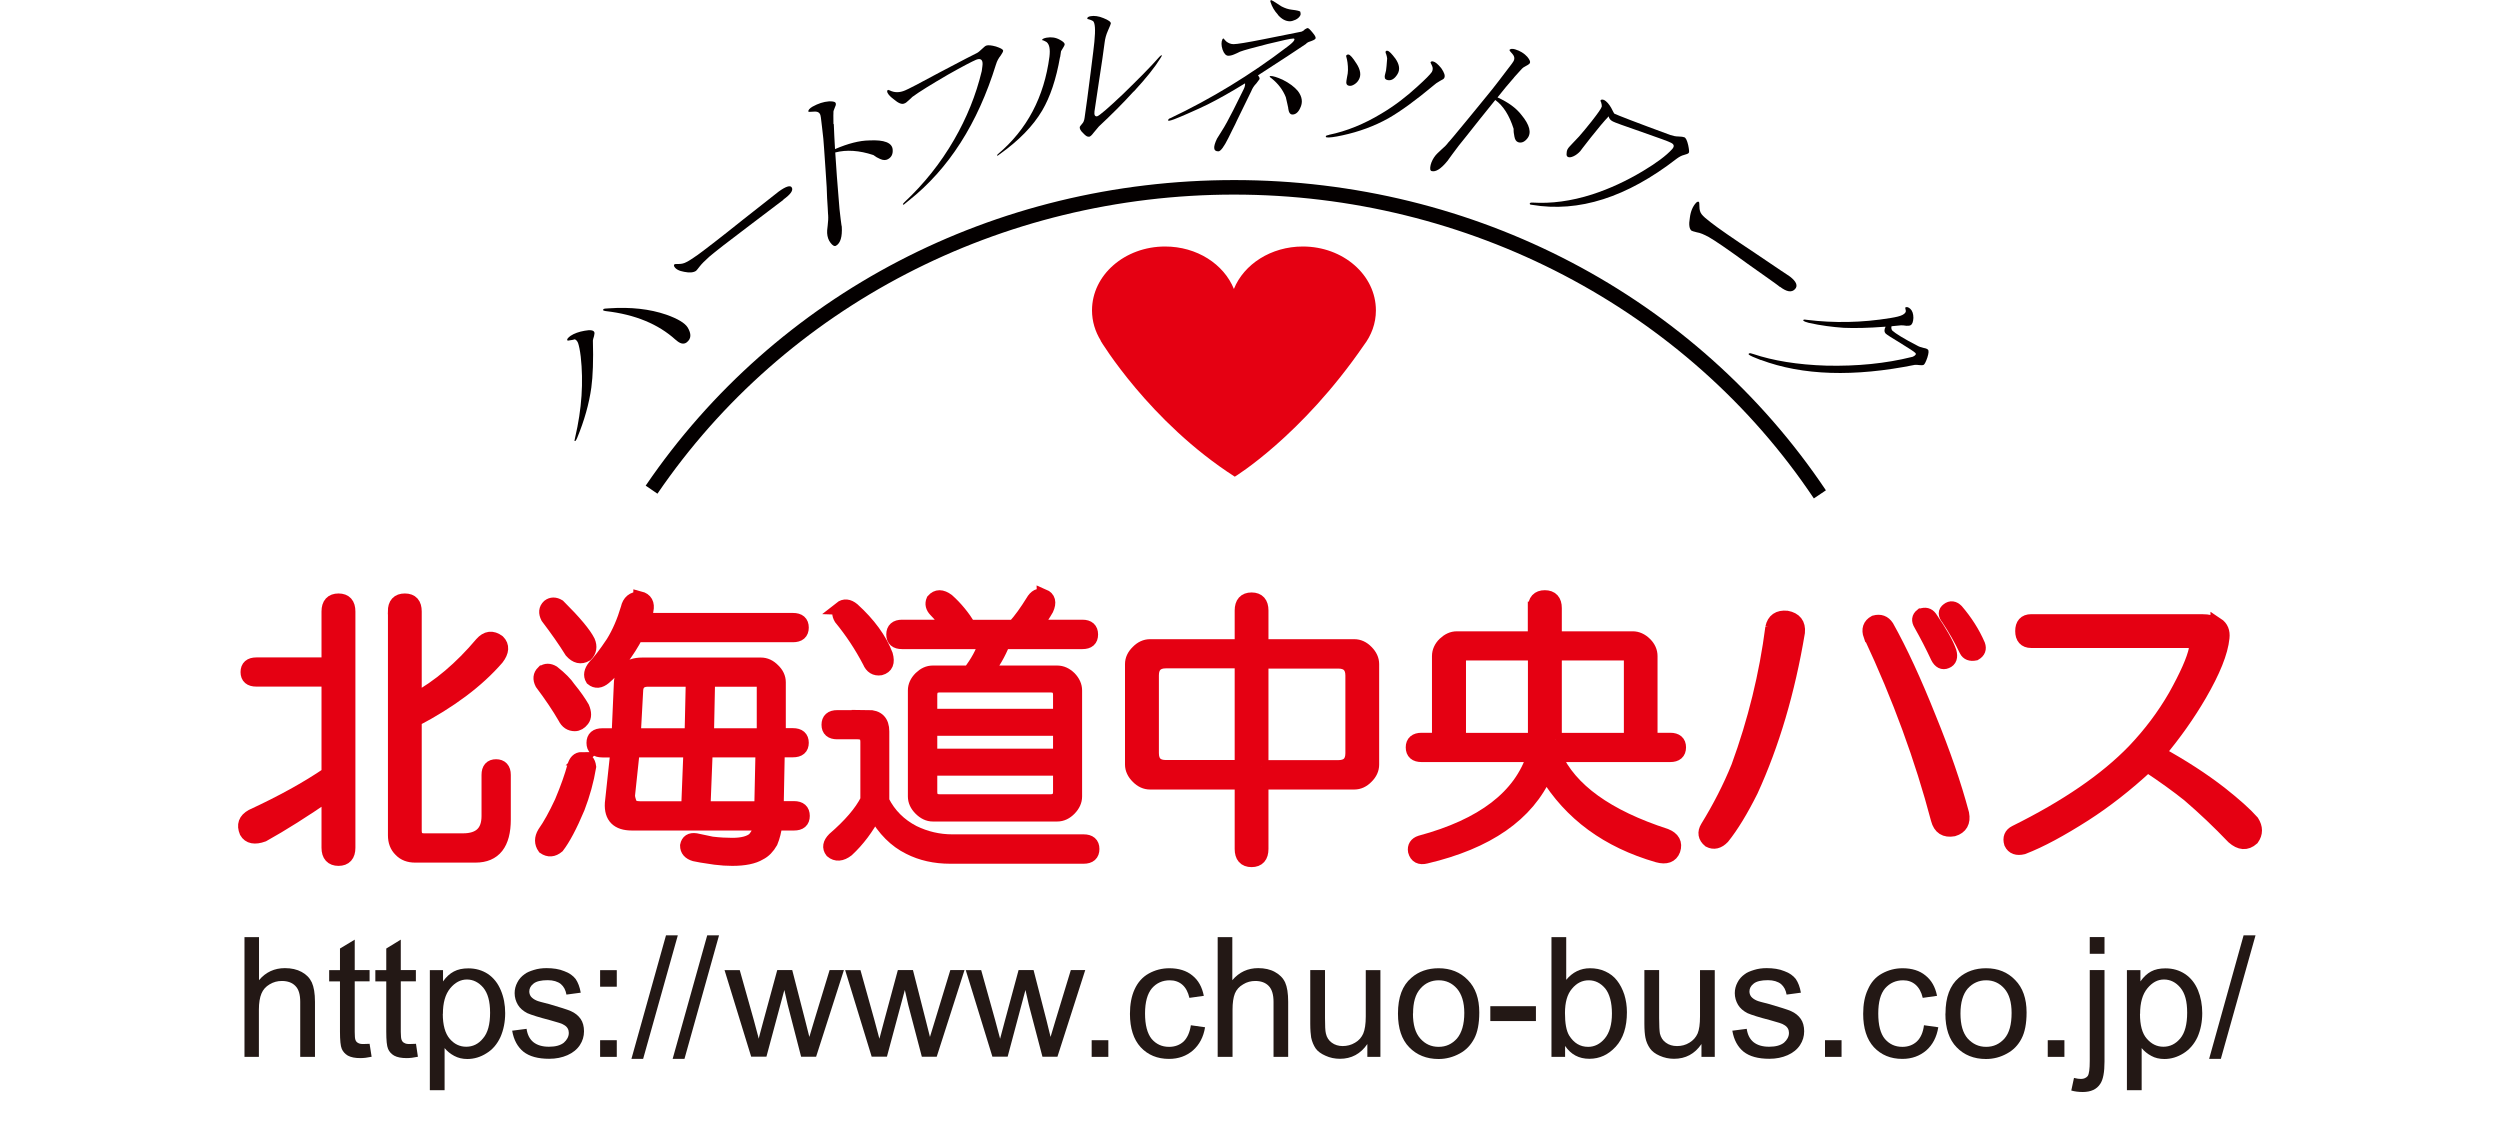 <?xml version="1.0" encoding="UTF-8"?><svg xmlns="http://www.w3.org/2000/svg" viewBox="0 0 222 100"><defs><style>.d{fill:none;}.e{fill:#040000;}.f,.g{fill:#e50012;}.h{fill:#231815;}.g{stroke:#e50012;stroke-width:1.18px;}</style></defs><g id="a"/><g id="b"><g id="c"><g><g><path class="e" d="M59.99,30.17c-1.53-1.39-3.59-2.24-6.16-2.54-.08,0-.16-.03-.27-.07-.01-.05-.01-.07,.04-.12,.04-.03,.2-.05,.48-.06,1.94-.13,3.62,.06,5.08,.56,1.02,.36,1.65,.74,1.9,1.13,.35,.58,.33,1.02-.09,1.34-.27,.19-.58,.12-.96-.23m-7.5,4.24c-.2,1.44-.62,2.92-1.25,4.45-.07,.16-.11,.23-.14,.26-.05,.05-.08,.04-.11,0,0,0,.03-.09,.06-.27,.6-2.55,.75-4.94,.5-7.19-.07-.59-.16-.99-.24-1.22-.08-.19-.18-.28-.29-.32-.05,.03-.22,.06-.55,.11-.07,.02-.12,0-.12-.06-.03-.06,.07-.19,.3-.36,.32-.21,.73-.36,1.25-.45,.51-.1,.79-.04,.85,.12,.04,.05,.02,.18-.02,.36-.07,.2-.09,.32-.1,.39,.05,1.74,0,3.15-.14,4.19Z"/><path class="e" d="M69.58,17.73c-.46,.34-1.47,1.11-3.02,2.29-1.87,1.41-3.07,2.34-3.58,2.78-.38,.34-.66,.62-.84,.85-.18,.23-.28,.36-.33,.4-.22,.15-.57,.19-1.05,.09-.47-.08-.76-.24-.89-.48-.04-.07-.03-.14,.05-.21,.03,0,.16,0,.39-.01,.2,0,.44-.05,.65-.17,.21-.1,.53-.31,.99-.63,.67-.49,2.04-1.54,4.06-3.16,2.03-1.59,3.08-2.43,3.14-2.47,.65-.47,1.04-.58,1.16-.36,.15,.25-.1,.61-.76,1.08Z"/><path class="e" d="M74.04,11c.03,.71,.06,1.47,.11,2.24,1.16-.5,2.18-.76,3.04-.77,1.34-.07,2.04,.21,2.08,.82,.03,.4-.11,.68-.43,.85-.19,.1-.41,.1-.68-.02-.22-.09-.42-.21-.6-.35-1.26-.42-2.4-.49-3.39-.23,.1,1.52,.19,2.83,.29,3.94,.05,.77,.12,1.44,.19,1.97,.05,.47,.1,.69,.1,.67,.05,.9-.11,1.47-.51,1.7-.14,.08-.31-.02-.49-.26-.18-.23-.28-.52-.3-.86-.01-.1,0-.33,.05-.69,.04-.33,.06-.64,.04-.91,0,.02-.02-.2-.04-.67-.04-.52-.07-1.12-.09-1.81-.07-.98-.13-2.12-.23-3.42-.03-.54-.09-1.18-.18-1.88-.08-.69-.12-1.01-.12-.95-.03-.32-.21-.48-.56-.46-.36,.03-.54,.03-.54,0-.02-.13,.1-.28,.37-.44,.51-.28,.97-.43,1.46-.47,.39-.02,.61,.05,.61,.21,.02,.08-.02,.2-.1,.37-.08,.19-.13,.33-.11,.43,0,0-.02,.32,0,1.02Z"/><path class="e" d="M88.44,5.73c-1.62,5.24-4.19,9.27-7.74,12.08-.27,.23-.4,.33-.43,.35-.05,.02-.09,.02-.09-.01,0-.05,.04-.1,.13-.19,1.75-1.64,3.22-3.48,4.42-5.56,1.11-1.92,1.94-3.96,2.45-6.09,.04-.34,.09-.58,.07-.73-.03-.32-.23-.41-.58-.27-.35,.15-1.2,.59-2.49,1.32-1.49,.87-2.55,1.52-3.17,1.98-.02,.04-.15,.14-.34,.32-.15,.15-.27,.23-.37,.26-.22,.1-.52-.02-.93-.37-.38-.28-.58-.52-.59-.71,0-.07,.03-.11,.1-.13,0,.01,.05,.04,.11,.04,.43,.22,.89,.22,1.38,.01,.21-.08,1.25-.61,3.09-1.61,2.01-1.06,3.11-1.63,3.29-1.71,.12-.06,.26-.18,.46-.37,.15-.14,.28-.26,.37-.29,.17-.06,.46-.03,.86,.08,.41,.14,.62,.24,.64,.37,0,.09-.09,.24-.21,.42-.2,.25-.35,.53-.42,.79Z"/><path class="e" d="M100.67,8.12c-.97,1.07-2.02,2.11-3.09,3.11-.07,.07-.22,.25-.47,.56-.16,.22-.29,.33-.38,.35-.16,.03-.32-.07-.53-.3-.25-.23-.35-.42-.31-.58,0-.02,.07-.11,.22-.29,.1-.1,.17-.28,.2-.5,0-.03,.08-.6,.24-1.72,.14-1.12,.25-1.95,.32-2.48,.19-1.43,.28-2.29,.31-2.56,.11-1.09,.06-1.69-.12-1.84-.1-.06-.24-.12-.39-.16-.09,0-.13-.04-.12-.08,0-.08,.1-.16,.29-.19,.32-.06,.73-.01,1.15,.17,.45,.18,.67,.34,.65,.48,0,.04-.09,.26-.25,.62-.17,.38-.26,.73-.3,1.07-.1,.8-.27,1.95-.5,3.43-.23,1.5-.35,2.39-.4,2.68-.04,.33,.04,.46,.23,.44,.2-.05,.98-.72,2.34-2.01,1.29-1.26,2.38-2.34,3.2-3.28,.07-.07,.15-.13,.17-.13,.04-.01,.05,0,.04,.04,0,.01-.04,.09-.13,.23-.46,.75-1.24,1.74-2.36,2.95m-6.55-3.06c-.34,1.95-.87,3.53-1.58,4.74-.82,1.39-2.08,2.68-3.8,3.9-.09,.08-.17,.12-.17,.12-.01,0-.04-.02-.04-.02,0-.04,.03-.09,.08-.13,2.59-2.18,4.1-5.07,4.57-8.64,.08-.67,0-1.09-.25-1.3-.09-.04-.17-.11-.27-.14-.11-.02-.14-.04-.13-.06,.01-.07,.14-.14,.38-.19,.44-.08,.83-.02,1.19,.18,.3,.16,.45,.3,.43,.43,0,.07-.12,.26-.32,.59l-.08,.53Z"/><path class="e" d="M113.48,1.3c-.3-.32-.53-.7-.66-1.13-.03-.07-.01-.12,.04-.17,0,0,.07,.04,.21,.1,.25,.16,.49,.31,.73,.47,.31,.16,.61,.26,.9,.29,.49,.06,.76,.12,.77,.2,.03,.12,.04,.22,0,.3-.08,.16-.22,.29-.42,.39-.2,.09-.37,.14-.51,.14-.37,0-.73-.19-1.07-.58m.93,8.3c-.04-.22-.12-.53-.22-.98-.26-.65-.67-1.19-1.25-1.66-.14-.09-.2-.16-.18-.19,.01-.02,.05-.03,.1-.03,.19,0,.54,.1,1.05,.33,.6,.3,1.05,.64,1.35,1,.39,.51,.46,1.02,.2,1.53-.18,.39-.42,.56-.68,.56-.2,0-.33-.17-.38-.56m1.61-5.73c-.67,.45-2.1,1.4-4.29,2.81,.12,.16,.18,.27,.12,.36-.02,.03-.12,.16-.27,.36-.21,.21-.35,.44-.45,.69l-1.27,2.6c-.08,.18-.2,.44-.41,.84-.18,.36-.3,.61-.36,.73-.38,.76-.68,1.17-.88,1.17-.46,0-.48-.38-.12-1.13,0,0,.14-.22,.43-.69,.28-.43,.61-1.05,1.01-1.83l.92-1.85c.1-.2,.15-.38,.13-.54-1.28,.79-2.39,1.41-3.31,1.87-.45,.22-1.07,.51-1.81,.83-.93,.41-1.48,.62-1.61,.62-.09,0-.14-.02-.11-.06,.04-.07,.09-.14,.19-.16,3.65-1.73,7.13-3.85,10.42-6.36,.33-.25,.53-.43,.59-.56,.05-.09,.03-.16-.06-.16-.23,0-1,.17-2.31,.49-1.28,.33-2.08,.54-2.44,.68-.17,.09-.35,.17-.52,.24-.21,.09-.37,.12-.52,.12-.2,0-.38-.18-.51-.55-.12-.37-.12-.68-.01-.91,.02-.05,.07-.07,.12-.07,.05,.1,.14,.17,.22,.26,.2,.16,.42,.24,.65,.24,.3,0,1.17-.14,2.63-.43l3.4-.68s.13-.05,.22-.12l.06-.07c.14-.08,.22-.13,.26-.13,.09,0,.23,.14,.45,.41,.22,.26,.3,.43,.26,.52-.05,.1-.26,.19-.62,.31-.08,.05-.18,.09-.2,.13Z"/><path class="e" d="M118.02,11.97c1.55-.32,3.11-.95,4.66-1.89,1.13-.67,2.19-1.48,3.19-2.4,.71-.64,1.13-1.07,1.28-1.29,.1-.19,.1-.38,.01-.56-.09-.18-.13-.27-.13-.3,.05-.07,.12-.11,.24-.07,.19,.04,.43,.25,.71,.59,.28,.41,.38,.69,.26,.89-.02,.05-.14,.14-.34,.23-.28,.16-.47,.29-.58,.4-1.58,1.32-2.92,2.3-4.04,2.94-1.24,.69-2.6,1.19-4.08,1.51-.72,.16-1.19,.21-1.39,.18-.08-.02-.09-.07-.07-.12,.03-.04,.12-.07,.27-.1m2.43-6.36c.38,.58,.45,1.07,.22,1.46-.09,.17-.23,.31-.39,.41-.18,.12-.36,.16-.5,.12-.15-.04-.21-.12-.22-.28,0-.07,.02-.25,.07-.5,.1-.4,.1-.81,.04-1.27-.02-.16-.06-.34-.12-.57-.02-.03,0-.07,.07-.12,.04-.02,.08-.04,.14-.03,.15,.03,.38,.29,.68,.77m3.48-.41c.36,.52,.43,.98,.19,1.38-.26,.43-.56,.6-.88,.53-.18-.04-.27-.13-.25-.27-.03-.04,.02-.23,.11-.58,.03-.19,.06-.53,.1-1.07-.02-.13-.04-.25-.09-.39-.06-.11-.06-.19-.04-.24,.04-.05,.09-.07,.16-.05,.16,.03,.39,.28,.69,.68Z"/><path class="e" d="M134.46,6.87c-.49,.56-.98,1.14-1.48,1.78,.95,.43,1.66,.95,2.12,1.55,.74,.89,.92,1.6,.53,2.09-.25,.32-.53,.43-.81,.34-.18-.06-.29-.22-.34-.5-.05-.23-.08-.46-.07-.69-.38-1.2-.93-2.06-1.63-2.56-1,1.23-1.84,2.29-2.55,3.19-.51,.62-.94,1.17-1.26,1.62-.3,.4-.42,.59-.41,.57-.59,.73-1.07,1.04-1.44,.93-.13-.04-.15-.23-.08-.54,.08-.31,.23-.6,.45-.87,.07-.08,.23-.25,.5-.49,.26-.22,.48-.44,.63-.65,0,0,.16-.16,.46-.53,.34-.42,.73-.89,1.2-1.45,.62-.77,1.4-1.69,2.23-2.73,.36-.45,.76-.98,1.2-1.56,.44-.57,.65-.85,.6-.8,.21-.26,.22-.51,.01-.76-.21-.22-.29-.34-.28-.38,.08-.1,.26-.12,.5-.05,.46,.14,.81,.36,1.09,.67,.23,.28,.3,.47,.19,.6-.05,.06-.16,.13-.32,.21-.17,.09-.28,.16-.34,.23,.01,0-.23,.24-.71,.78Z"/><path class="e" d="M142.43,8.87c.23,.12,.45,.37,.64,.7,.17,.35,.27,.51,.28,.52,.24,.12,1.9,.77,4.98,1.9,.24,.08,.48,.13,.72,.13s.43,.04,.52,.07c.14,.06,.24,.28,.34,.69,.08,.39,.11,.63,.05,.7-.06,.07-.2,.12-.42,.18-.22,.05-.44,.18-.66,.34-4.41,3.42-8.68,4.79-12.84,4.09-.08-.01-.14-.02-.14-.02-.07-.05-.07-.08-.04-.13,.05-.05,.12-.06,.24-.05,1.64,.1,3.4-.12,5.3-.73,1.54-.5,3.02-1.19,4.46-2.05,1.22-.73,2.11-1.39,2.63-1.97,.21-.24,.18-.42-.1-.56-.19-.11-1.06-.42-2.6-.96-1.56-.54-2.42-.85-2.56-.93-.22-.11-.35-.26-.38-.46-.41,.43-.92,1.04-1.57,1.86-.67,.84-.97,1.26-.95,1.23-.18,.2-.39,.36-.61,.46-.22,.1-.38,.11-.48,.06-.12-.05-.15-.16-.12-.37,0-.22,.1-.39,.26-.56,.02-.02,.11-.13,.29-.31,.16-.16,.35-.36,.55-.58,.3-.34,.68-.8,1.11-1.34,.58-.74,.88-1.17,.91-1.33,0-.09-.01-.21-.06-.36-.06-.1-.06-.17-.05-.19,.06-.06,.16-.08,.31-.02Z"/><path class="e" d="M158.06,25.48c-.41-.33-1.38-.99-2.85-2.04-1.75-1.28-2.91-2.07-3.47-2.39-.43-.23-.77-.38-1.06-.42-.28-.07-.44-.12-.48-.15-.19-.16-.25-.53-.14-1.15,.07-.59,.28-1.03,.55-1.32,.09-.09,.18-.13,.25-.08,.04,.03,.04,.18,.05,.43,0,.26,.06,.49,.2,.67,.14,.18,.4,.41,.81,.72,.61,.48,1.93,1.4,3.94,2.73,1.98,1.35,3.02,2.03,3.09,2.08,.57,.44,.72,.82,.45,1.11-.29,.32-.73,.26-1.33-.2Z"/><path class="e" d="M156.38,31.98c-.61-.23-.98-.4-1.07-.48-.06-.06-.04-.09,.03-.12,.05-.04,.17,0,.36,.06,1.73,.58,3.89,.95,6.5,1.03,2.71,.06,5.25-.19,7.57-.77,.04,0,.08-.02,.14-.05,.2-.1,.28-.22,.16-.32-.12-.12-.56-.4-1.32-.87-.75-.45-1.18-.73-1.28-.82-.16-.15-.17-.36-.03-.63-1.54,.12-2.77,.14-3.72,.1-.99-.07-2.03-.2-3.1-.44-.26-.07-.4-.12-.47-.19-.04-.04-.05-.06,.01-.08,.04-.03,.13-.03,.27,0,2.43,.3,4.91,.26,7.45-.16,.49-.08,.84-.16,1.05-.27,.23-.12,.34-.25,.3-.41-.04-.17-.06-.26-.03-.26,.13-.07,.28-.02,.44,.13,.18,.17,.27,.44,.27,.8-.02,.36-.1,.58-.27,.66-.08,.04-.21,.04-.35,.04-.21-.04-.37-.04-.49-.04-.21,.02-.5,.05-.83,.08-.05,.17,0,.3,.07,.39,.28,.25,1,.71,2.21,1.33,.15,.09,.35,.16,.58,.21,.19,.03,.32,.09,.37,.15,.09,.08,.07,.32-.05,.7-.13,.38-.25,.61-.33,.65-.09,.04-.23,.04-.39,.02-.16-.02-.3-.03-.39-.02-5.4,1.09-9.97,.95-13.68-.44Z"/><path class="f" d="M122.18,27.56c0-3.14-2.91-5.67-6.49-5.67-2.82,0-5.23,1.57-6.12,3.77-.89-2.2-3.28-3.77-6.11-3.77-3.58,0-6.49,2.53-6.49,5.67,0,.97,.28,1.88,.78,2.69h-.02s4.32,7.2,11.92,12.08c0,0,5.91-3.6,11.45-11.66,.68-.89,1.08-1.95,1.08-3.1Z"/><path class="e" d="M57.33,43.12l1.05,.72c11.35-16.63,30.49-26.56,51.21-26.56s40.18,10.08,51.48,26.98l1.07-.72c-11.55-17.25-31.19-27.55-52.54-27.55s-40.68,10.14-52.26,27.13Z"/><g><path class="g" d="M29.14,54.3c0-.67,.31-1.01,.92-1.01s.91,.34,.91,1.01v20.98c0,.68-.31,1.02-.91,1.02s-.92-.34-.92-1.02v-4.75c-2.15,1.48-4.08,2.7-5.77,3.64-.75,.27-1.26,.17-1.52-.29-.26-.63-.1-1.09,.51-1.43,2.63-1.22,4.89-2.46,6.78-3.75v-8.32h-6.38c-.54,0-.81-.23-.81-.7s.27-.71,.81-.71h6.38v-4.66Zm5.89,0c0-.67,.3-1.01,.92-1.01s.91,.34,.91,1.01v7.81c2.1-1.15,4.06-2.81,5.88-4.97,.47-.53,.97-.6,1.52-.19,.4,.4,.37,.91-.1,1.52-1.76,2.03-4.2,3.85-7.3,5.47v9.83c0,.54,.27,.82,.8,.82h3.45c1.48,0,2.24-.7,2.24-2.13v-3.65c0-.54,.24-.8,.7-.8s.72,.26,.72,.8v3.96c0,2.16-.85,3.24-2.54,3.24h-5.37c-.54,0-.98-.16-1.31-.51-.35-.34-.51-.78-.51-1.32v-19.87Z"/><path class="g" d="M48.21,59.68c.26-.2,.57-.2,.91,0,.68,.54,1.14,1.01,1.41,1.42,.55,.67,.94,1.24,1.22,1.72,.2,.47,.2,.85,0,1.11-.21,.27-.44,.41-.71,.41-.4,0-.71-.2-.91-.61-.54-.94-1.23-1.96-2.04-3.04-.2-.4-.17-.73,.11-1.01Zm3.44,7.7c.41,0,.64,.24,.7,.71-.2,1.21-.54,2.44-1,3.64-.68,1.63-1.3,2.77-1.82,3.45-.41,.34-.81,.37-1.22,.09-.28-.4-.28-.84,0-1.31,.48-.68,.98-1.58,1.52-2.74,.54-1.28,.9-2.33,1.12-3.14,.13-.48,.36-.71,.71-.71Zm-2.93-13.58c.26-.2,.57-.2,.9,0,1.43,1.42,2.3,2.47,2.64,3.15,.2,.47,.13,.88-.2,1.21-.48,.28-.92,.17-1.34-.3-.59-.95-1.3-1.96-2.12-3.04-.2-.4-.18-.74,.11-1.01Zm8.1-.71c.54,.14,.74,.51,.62,1.12-.14,.27-.27,.55-.4,.81h13.37c.55,0,.82,.23,.82,.71s-.27,.71-.82,.71h-13.88c-.34,.68-.81,1.42-1.43,2.24-.52,.67-1.01,1.19-1.41,1.52-.41,.34-.78,.38-1.12,.1-.2-.33-.13-.71,.2-1.12,.4-.41,.95-1.11,1.62-2.12,.54-.87,.98-1.89,1.32-3.04,.13-.6,.5-.91,1.11-.91Zm11.85,6.39c.35,.33,.52,.7,.52,1.11v4.66h1.22c.55,0,.82,.24,.82,.71s-.27,.7-.82,.7h-1.31l-.1,5.07h1.51c.54,0,.81,.24,.81,.72s-.27,.71-.81,.71h-1.62c-.08,.6-.21,1.14-.41,1.62-.27,.47-.6,.82-1.01,1.02-.54,.33-1.36,.5-2.44,.5-.46,0-.97-.03-1.52-.1-1.01-.14-1.62-.25-1.82-.3-.48-.14-.71-.41-.71-.81,.08-.4,.33-.58,.81-.51,.35,.07,.81,.17,1.42,.3,.68,.08,1.28,.11,1.82,.11,.89,0,1.53-.17,1.93-.51,.34-.41,.53-.84,.61-1.32h-11.45c-1.29,0-1.89-.61-1.82-1.83l.5-4.66h-1.31c-.54,0-.82-.22-.82-.7s.27-.71,.82-.71h1.41l.2-4.56c0-.47,.18-.88,.51-1.21,.27-.34,.75-.51,1.43-.51h10.53c.41,0,.78,.17,1.11,.51Zm-12.87,11.15c0,.2,.07,.48,.21,.81,.14,.2,.4,.3,.81,.3h4.26l.2-5.07h-5.06l-.42,3.96Zm1.74-10.24c-.68,0-1.02,.35-1.02,1.02l-.21,3.85h5.07l.11-4.87h-3.95Zm4.97,11.35h5.06l.11-5.07h-4.98l-.2,5.07Zm.31-6.48h4.97v-4.35c0-.34-.17-.52-.52-.52h-4.36l-.1,4.87Z"/><path class="g" d="M77.06,63.63c.89,0,1.32,.44,1.32,1.32v6.18c.61,1.22,1.53,2.12,2.74,2.75,1.09,.53,2.23,.8,3.44,.8h11.67c.53,0,.81,.23,.81,.71s-.27,.72-.81,.72h-11.86c-1.34,0-2.56-.27-3.64-.82-1.22-.6-2.24-1.62-3.04-3.04-.68,1.29-1.49,2.37-2.44,3.25-.53,.41-1.01,.44-1.4,.11-.27-.35-.2-.72,.19-1.12,1.42-1.23,2.4-2.36,2.95-3.45v-5.17c0-.54-.27-.81-.83-.81h-1.82c-.53,0-.8-.23-.8-.7s.27-.71,.8-.71h2.74Zm-2.43-9.63c.34-.27,.72-.23,1.12,.1,1.42,1.29,2.41,2.64,2.95,4.05,.19,.68,.03,1.08-.51,1.23-.47,.07-.81-.14-1.01-.62-.74-1.42-1.59-2.69-2.54-3.85-.2-.34-.2-.64,0-.91Zm18.04-1.11c.47,.2,.58,.6,.3,1.21-.27,.47-.61,.99-1.01,1.52h4.16c.53,0,.8,.24,.8,.72s-.26,.71-.8,.71h-7c-.4,1.01-.92,1.89-1.52,2.64h6.28c.41,0,.78,.17,1.12,.5,.33,.34,.5,.72,.5,1.11v9.43c0,.4-.17,.77-.5,1.11-.33,.34-.7,.52-1.12,.52h-11.05c-.4,0-.77-.18-1.11-.52-.34-.34-.51-.71-.51-1.11v-9.43c0-.39,.17-.77,.51-1.11,.34-.33,.7-.5,1.11-.5h3.24c.68-.88,1.16-1.76,1.43-2.64h-7.4c-.54,0-.81-.23-.81-.71s.28-.72,.81-.72h4.05c-.26-.47-.64-.94-1.1-1.41-.27-.28-.35-.58-.21-.91,.35-.4,.78-.4,1.32,0,.75,.67,1.39,1.46,1.92,2.33h3.96c.55-.6,1.08-1.35,1.62-2.22,.27-.48,.61-.65,1.01-.5Zm-10.03,8.82v1.82h11.46v-1.82c0-.55-.29-.81-.82-.81h-9.83c-.53,0-.81,.27-.81,.81Zm0,5.36h11.46v-2.32h-11.46v2.32Zm0,3.24c0,.55,.27,.81,.81,.81h9.83c.53,0,.82-.27,.82-.81v-2.02h-11.46v2.02Z"/><path class="g" d="M110.23,54.21c0-.66,.3-1.01,.91-1.01s.91,.35,.91,1.01v3.14h8.21c.41,0,.78,.17,1.11,.51,.34,.34,.51,.71,.51,1.11v8.93c0,.4-.17,.78-.51,1.11-.33,.34-.7,.51-1.11,.51h-8.21v5.87c0,.67-.3,1.02-.91,1.02s-.91-.35-.91-1.02v-5.87h-8.11c-.4,0-.78-.17-1.11-.51-.34-.33-.52-.72-.52-1.11v-8.93c0-.4,.17-.77,.52-1.11,.33-.34,.71-.51,1.11-.51h8.11v-3.14Zm-7.91,5.77v6.89c0,.82,.41,1.21,1.21,1.21h6.7v-9.32h-6.7c-.8,0-1.21,.41-1.21,1.21Zm9.73,8.11h6.79c.81,0,1.22-.4,1.22-1.21v-6.89c0-.8-.41-1.21-1.22-1.21h-6.79v9.32Z"/><path class="g" d="M136.27,54c0-.66,.3-1,.91-1s.92,.34,.92,1v2.65h6.89c.39,0,.78,.17,1.11,.5,.34,.33,.5,.71,.5,1.11v7.4h1.72c.54,0,.81,.24,.81,.7,0,.49-.28,.72-.81,.72h-10.23c1.35,3.04,4.63,5.4,9.83,7.09,.67,.27,.91,.71,.71,1.31-.21,.55-.69,.72-1.42,.52-4.47-1.29-7.77-3.71-9.94-7.3-1.62,3.65-5.17,6.11-10.64,7.4-.55,.14-.88-.04-1.01-.52-.07-.39,.11-.67,.51-.8,5.54-1.49,8.88-4.06,10.04-7.7h-9.94c-.53,0-.81-.23-.81-.72,0-.46,.28-.7,.81-.7h1.52v-7.4c0-.4,.17-.79,.5-1.11,.35-.33,.71-.5,1.12-.5h6.89v-2.65Zm-6.68,4.57v7.1h6.68v-7.61h-6.19c-.33,0-.5,.17-.5,.51Zm8.51,7.1h6.69v-7.1c0-.34-.17-.51-.51-.51h-6.18v7.61Z"/><path class="g" d="M157.35,55.73c.14-.67,.58-.98,1.32-.91,.74,.14,1.09,.58,1.02,1.32-.88,5.26-2.27,9.95-4.16,14.08-.88,1.76-1.72,3.14-2.53,4.15-.41,.42-.81,.51-1.22,.3-.41-.34-.48-.75-.2-1.21,1.08-1.76,2-3.55,2.74-5.38,1.48-4.05,2.49-8.17,3.03-12.36Zm8.71,.71c-.19-.54-.06-.95,.41-1.21,.48-.13,.85,0,1.12,.41,1.21,2.16,2.46,4.87,3.75,8.11,1.27,3.11,2.25,5.95,2.93,8.51,.14,.74-.13,1.22-.8,1.42-.75,.13-1.22-.16-1.42-.92-1.42-5.39-3.41-10.84-5.98-16.32Zm4.56-1.82c.34-.13,.61-.06,.81,.21,.88,1.28,1.46,2.29,1.72,3.04,.13,.47,.03,.78-.31,.91-.32,.14-.6,0-.81-.41-.47-1.01-.98-1.99-1.51-2.93-.21-.34-.17-.61,.09-.82Zm2.34-.5c.27-.21,.54-.17,.81,.1,.81,.95,1.46,1.96,1.93,3.05,.12,.34,.03,.6-.31,.8-.4,.08-.68-.03-.82-.31-.47-1-1.02-1.95-1.61-2.84-.28-.33-.28-.6,0-.8Z"/><path class="g" d="M196.88,55.42c.41,.27,.57,.68,.51,1.21-.13,1.3-.81,2.98-2.03,5.08-1.02,1.75-2.23,3.47-3.65,5.16,2.09,1.15,3.91,2.33,5.48,3.55,1.28,1.01,2.22,1.85,2.83,2.54,.34,.54,.34,1.04,0,1.52-.54,.48-1.1,.43-1.72-.11-1.29-1.35-2.6-2.59-3.95-3.75-1.01-.81-2.23-1.69-3.65-2.63-1.89,1.75-3.76,3.2-5.57,4.36-2.1,1.34-3.92,2.33-5.48,2.93-.54,.13-.91,0-1.1-.4-.14-.47,0-.8,.4-1,4.52-2.24,8.04-4.64,10.53-7.22,1.41-1.48,2.63-3.09,3.65-4.86,1.02-1.83,1.63-3.21,1.83-4.15,0-.47-.24-.7-.72-.7h-13.88c-.54,0-.82-.32-.82-.91s.27-.91,.82-.91h15.2c.53,0,.98,.1,1.32,.3Z"/></g></g><g><path class="h" d="M21.71,93.85v-10.63h1.29v3.82c.6-.72,1.38-1.07,2.3-1.07,.57,0,1.07,.11,1.49,.34,.42,.23,.71,.53,.9,.93,.18,.4,.28,.97,.28,1.72v4.89h-1.31v-4.88c0-.65-.13-1.12-.43-1.42-.28-.29-.68-.44-1.2-.44-.39,0-.74,.09-1.09,.3-.34,.2-.58,.47-.72,.81-.15,.35-.23,.84-.23,1.43v4.2h-1.29Z"/><path class="h" d="M32.82,92.69l.18,1.15c-.37,.08-.7,.12-1,.12-.47,0-.83-.07-1.11-.22-.25-.15-.44-.36-.54-.6-.11-.25-.16-.76-.16-1.54v-4.45h-.96v-1h.96v-1.92l1.31-.79v2.7h1.32v1h-1.32v4.5c0,.37,.02,.62,.07,.72,.04,.11,.12,.2,.22,.25,.11,.07,.26,.1,.46,.1,.15,0,.33-.01,.58-.02Z"/><path class="h" d="M36.94,92.69l.17,1.15c-.37,.08-.71,.12-.99,.12-.47,0-.85-.07-1.12-.22-.26-.15-.44-.36-.54-.6-.11-.25-.16-.76-.16-1.54v-4.45h-.97v-1h.97v-1.92l1.29-.79v2.7h1.34v1h-1.34v4.5c0,.37,.03,.62,.08,.72,.05,.11,.11,.2,.23,.25,.1,.07,.25,.1,.46,.1,.14,0,.34-.01,.57-.02Z"/><path class="h" d="M38.17,96.8v-10.65h1.17v1c.28-.4,.6-.69,.96-.88,.36-.19,.78-.28,1.29-.28,.65,0,1.24,.17,1.74,.5,.5,.34,.88,.82,1.14,1.44,.26,.61,.39,1.29,.39,2.03,0,.78-.14,1.49-.42,2.13-.29,.62-.69,1.11-1.24,1.44-.53,.34-1.11,.51-1.7,.51-.43,0-.82-.09-1.17-.28-.34-.18-.63-.42-.85-.69v3.74h-1.3Zm1.15-6.77c0,1,.21,1.74,.61,2.21,.4,.47,.89,.71,1.47,.71s1.09-.24,1.49-.74c.43-.49,.63-1.26,.63-2.28s-.2-1.72-.6-2.22c-.41-.48-.9-.73-1.46-.73s-1.06,.27-1.48,.78c-.44,.53-.65,1.29-.65,2.27Z"/><path class="h" d="M53.29,87.62v-1.47h1.48v1.47h-1.48Zm0,6.23v-1.48h1.48v1.48h-1.48Z"/><path class="h" d="M56.07,94.03l3.07-10.97h1.05l-3.08,10.97h-1.04Z"/><path class="h" d="M59.73,94.03l3.07-10.97h1.05l-3.07,10.97h-1.05Z"/><path class="h" d="M66.71,93.85l-2.37-7.7h1.35l1.25,4.44,.44,1.65c0-.08,.15-.6,.41-1.58l1.23-4.52h1.33l1.15,4.47,.37,1.47,.44-1.47,1.36-4.47h1.27l-2.47,7.7h-1.33l-1.19-4.61-.3-1.32-1.59,5.92h-1.35Z"/><path class="h" d="M77.41,93.85l-2.36-7.7h1.36l1.24,4.44,.44,1.65c.02-.08,.16-.6,.42-1.58l1.22-4.52h1.34l1.14,4.47,.37,1.47,.45-1.47,1.36-4.47h1.26l-2.47,7.7h-1.32l-1.21-4.61-.3-1.32-1.59,5.92h-1.35Z"/><path class="h" d="M88.13,93.85l-2.37-7.7h1.37l1.24,4.44,.44,1.65c.02-.08,.16-.6,.42-1.58l1.22-4.52h1.33l1.15,4.47,.36,1.47,.44-1.47,1.36-4.47h1.28l-2.47,7.7h-1.33l-1.21-4.61-.3-1.32-1.58,5.92h-1.35Z"/><path class="h" d="M96.94,93.85v-1.48h1.48v1.48h-1.48Z"/><path class="h" d="M105.73,91.04l1.28,.18c-.14,.87-.51,1.56-1.08,2.06-.57,.49-1.28,.75-2.12,.75-1.04,0-1.88-.35-2.52-1.04-.63-.69-.95-1.68-.95-2.96,0-.83,.13-1.56,.41-2.17,.28-.62,.7-1.1,1.26-1.41,.56-.31,1.16-.47,1.83-.47,.82,0,1.52,.21,2.04,.64,.54,.43,.86,1.02,1.02,1.81l-1.28,.18c-.12-.52-.33-.91-.63-1.17-.3-.26-.68-.39-1.11-.39-.65,0-1.18,.24-1.59,.71-.4,.48-.61,1.22-.61,2.24s.2,1.78,.59,2.26c.4,.46,.9,.7,1.55,.7,.5,0,.94-.16,1.28-.47,.33-.32,.55-.8,.65-1.45Z"/><path class="h" d="M108.13,93.85v-10.63h1.3v3.82c.61-.72,1.38-1.07,2.3-1.07,.56,0,1.07,.11,1.48,.34,.42,.23,.72,.53,.91,.93,.18,.4,.27,.97,.27,1.72v4.89h-1.3v-4.88c0-.65-.14-1.12-.43-1.42-.28-.29-.68-.44-1.19-.44-.38,0-.75,.09-1.08,.3-.35,.2-.59,.47-.73,.81-.14,.35-.21,.84-.21,1.43v4.2h-1.3Z"/><path class="h" d="M121.42,93.85v-1.14c-.6,.88-1.42,1.31-2.43,1.31-.46,0-.89-.09-1.28-.27-.39-.17-.7-.39-.88-.65-.18-.27-.32-.59-.4-.97-.04-.26-.08-.66-.08-1.23v-4.76h1.31v4.26c0,.69,.02,1.15,.08,1.38,.08,.36,.26,.62,.52,.81,.27,.2,.6,.3,.97,.3s.76-.09,1.1-.3c.36-.21,.58-.48,.73-.82,.14-.34,.22-.84,.22-1.5v-4.12h1.3v7.7h-1.16Z"/><path class="h" d="M124.14,90c0-1.44,.39-2.49,1.19-3.17,.65-.57,1.47-.85,2.42-.85,1.05,0,1.93,.35,2.6,1.05,.67,.68,1.01,1.64,1.01,2.87,0,.99-.15,1.76-.45,2.33-.31,.58-.72,1.02-1.3,1.33-.57,.31-1.2,.48-1.86,.48-1.08,0-1.95-.36-2.61-1.04-.67-.68-1-1.69-1-2.98Zm1.33,0c0,.99,.21,1.73,.65,2.22,.43,.49,.97,.74,1.63,.74s1.19-.25,1.63-.74c.42-.5,.65-1.25,.65-2.27,0-.95-.23-1.67-.65-2.16-.44-.5-.98-.74-1.62-.74s-1.2,.24-1.63,.74c-.44,.49-.65,1.23-.65,2.21Z"/><path class="h" d="M132.34,90.67v-1.32h4.05v1.32h-4.05Z"/><path class="h" d="M138.99,93.85h-1.22v-10.63h1.31v3.79c.56-.68,1.27-1.03,2.11-1.03,.48,0,.93,.08,1.36,.28,.42,.19,.77,.46,1.04,.81,.27,.34,.49,.77,.65,1.25,.15,.49,.23,1.01,.23,1.56,0,1.32-.33,2.34-.99,3.06-.66,.72-1.43,1.08-2.35,1.08s-1.63-.38-2.15-1.14v.96Zm-.02-3.9c0,.92,.12,1.58,.37,2,.42,.67,.97,1.01,1.69,1.01,.56,0,1.06-.25,1.47-.74,.42-.5,.64-1.24,.64-2.22s-.21-1.75-.6-2.23c-.41-.48-.89-.72-1.46-.72s-1.07,.24-1.49,.75c-.42,.49-.62,1.21-.62,2.15Z"/><path class="h" d="M151.09,93.85v-1.14c-.6,.88-1.41,1.31-2.44,1.31-.44,0-.87-.09-1.27-.27-.39-.17-.68-.39-.86-.65-.19-.27-.34-.59-.41-.97-.05-.26-.09-.66-.09-1.23v-4.76h1.31v4.26c0,.69,.03,1.15,.07,1.38,.09,.36,.26,.62,.53,.81,.27,.2,.6,.3,.99,.3s.76-.09,1.1-.3c.34-.21,.58-.48,.73-.82,.14-.34,.21-.84,.21-1.5v-4.12h1.31v7.7h-1.16Z"/><path class="h" d="M153.8,91.53l1.31-.17c.07,.51,.27,.91,.6,1.18,.34,.27,.79,.41,1.39,.41s1.03-.13,1.32-.36c.28-.25,.44-.54,.44-.87,0-.29-.13-.53-.4-.69-.17-.13-.62-.26-1.31-.45-.93-.24-1.6-.45-1.97-.61-.37-.19-.66-.44-.84-.74-.19-.32-.29-.67-.29-1.04,0-.33,.08-.65,.24-.95,.15-.3,.37-.54,.64-.73,.2-.16,.48-.27,.83-.38,.35-.11,.72-.16,1.12-.16,.59,0,1.13,.08,1.58,.27,.45,.16,.79,.41,1.01,.7,.21,.31,.36,.7,.45,1.21l-1.27,.17c-.07-.4-.23-.71-.5-.94-.28-.22-.67-.34-1.16-.34-.59,0-1.01,.1-1.26,.3-.26,.2-.38,.44-.38,.7,0,.17,.05,.32,.15,.46,.11,.13,.27,.25,.5,.35,.12,.06,.5,.16,1.14,.32,.9,.27,1.55,.46,1.91,.62,.36,.16,.65,.39,.86,.69,.2,.29,.3,.66,.3,1.1s-.12,.85-.37,1.23c-.26,.39-.63,.68-1.1,.89-.48,.21-1.01,.32-1.62,.32-1,0-1.76-.21-2.29-.63-.51-.42-.86-1.03-1-1.87Z"/><path class="h" d="M45.45,91.53l1.31-.17c.07,.51,.27,.91,.6,1.18,.34,.27,.79,.41,1.39,.41s1.03-.13,1.32-.36c.28-.25,.44-.54,.44-.87,0-.29-.13-.53-.4-.69-.17-.13-.62-.26-1.31-.45-.93-.24-1.6-.45-1.97-.61-.37-.19-.66-.44-.84-.74-.19-.32-.29-.67-.29-1.04,0-.33,.08-.65,.24-.95,.15-.3,.37-.54,.64-.73,.2-.16,.48-.27,.83-.38,.35-.11,.72-.16,1.12-.16,.59,0,1.13,.08,1.58,.27,.45,.16,.79,.41,1.01,.7,.21,.31,.36,.7,.45,1.21l-1.27,.17c-.07-.4-.23-.71-.5-.94-.28-.22-.67-.34-1.16-.34-.59,0-1.01,.1-1.26,.3-.26,.2-.38,.44-.38,.7,0,.17,.05,.32,.15,.46,.11,.13,.27,.25,.5,.35,.12,.06,.5,.16,1.14,.32,.9,.27,1.55,.46,1.91,.62,.36,.16,.65,.39,.86,.69,.2,.29,.3,.66,.3,1.1s-.12,.85-.37,1.23c-.26,.39-.63,.68-1.1,.89-.48,.21-1.01,.32-1.62,.32-1,0-1.76-.21-2.29-.63-.51-.42-.86-1.03-1-1.87Z"/><path class="h" d="M162.06,93.85v-1.48h1.47v1.48h-1.47Z"/><path class="h" d="M170.84,91.04l1.28,.18c-.14,.87-.5,1.56-1.07,2.06-.58,.49-1.28,.75-2.12,.75-1.05,0-1.88-.35-2.53-1.04-.63-.69-.95-1.68-.95-2.96,0-.83,.13-1.56,.42-2.17,.27-.62,.68-1.1,1.25-1.41,.57-.31,1.16-.47,1.83-.47,.82,0,1.51,.21,2.03,.64,.54,.43,.87,1.02,1.03,1.81l-1.27,.18c-.12-.52-.34-.91-.64-1.17-.3-.26-.67-.39-1.1-.39-.65,0-1.18,.24-1.6,.71-.41,.48-.61,1.22-.61,2.24s.19,1.78,.59,2.26c.4,.46,.9,.7,1.55,.7,.51,0,.94-.16,1.28-.47,.34-.32,.56-.8,.64-1.45Z"/><path class="h" d="M172.76,90c0-1.44,.39-2.49,1.18-3.17,.66-.57,1.47-.85,2.42-.85,1.06,0,1.92,.35,2.59,1.05,.67,.68,1.01,1.64,1.01,2.87,0,.99-.15,1.76-.45,2.33-.3,.58-.72,1.02-1.3,1.33-.56,.31-1.18,.48-1.86,.48-1.07,0-1.95-.36-2.6-1.04-.67-.68-1-1.69-1-2.98Zm1.33,0c0,.99,.21,1.73,.64,2.22,.45,.49,.98,.74,1.64,.74s1.19-.25,1.63-.74c.43-.5,.63-1.25,.63-2.27,0-.95-.21-1.67-.64-2.16-.44-.5-.98-.74-1.62-.74s-1.19,.24-1.64,.74c-.42,.49-.64,1.23-.64,2.21Z"/><path class="h" d="M181.84,93.85v-1.48h1.48v1.48h-1.48Z"/><path class="h" d="M183.93,96.84l.24-1.12c.27,.07,.47,.09,.62,.09,.26,0,.46-.09,.6-.26,.12-.18,.18-.61,.18-1.33v-8.08h1.31v8.12c0,.95-.12,1.61-.38,1.99-.31,.48-.83,.72-1.55,.72-.36,0-.7-.04-1.02-.13Zm1.64-12.14v-1.49h1.31v1.49h-1.31Z"/><path class="h" d="M188.87,96.8v-10.65h1.2v1c.28-.4,.59-.69,.94-.88,.35-.19,.78-.28,1.28-.28,.66,0,1.24,.17,1.74,.5,.51,.34,.89,.82,1.15,1.44,.25,.61,.38,1.29,.38,2.03,0,.78-.14,1.49-.42,2.13-.29,.62-.71,1.11-1.24,1.44-.54,.34-1.11,.51-1.7,.51-.43,0-.84-.09-1.17-.28-.34-.18-.63-.42-.85-.69v3.74h-1.31Zm1.16-6.77c0,1,.19,1.74,.61,2.21,.41,.47,.89,.71,1.47,.71s1.08-.24,1.5-.74c.41-.49,.61-1.26,.61-2.28s-.19-1.72-.6-2.22c-.4-.48-.89-.73-1.46-.73s-1.05,.27-1.47,.78c-.44,.53-.65,1.29-.65,2.27Z"/><path class="h" d="M196.17,94.03l3.06-10.97h1.06l-3.08,10.97h-1.04Z"/></g></g><rect class="d" width="222" height="100"/></g></g></svg>